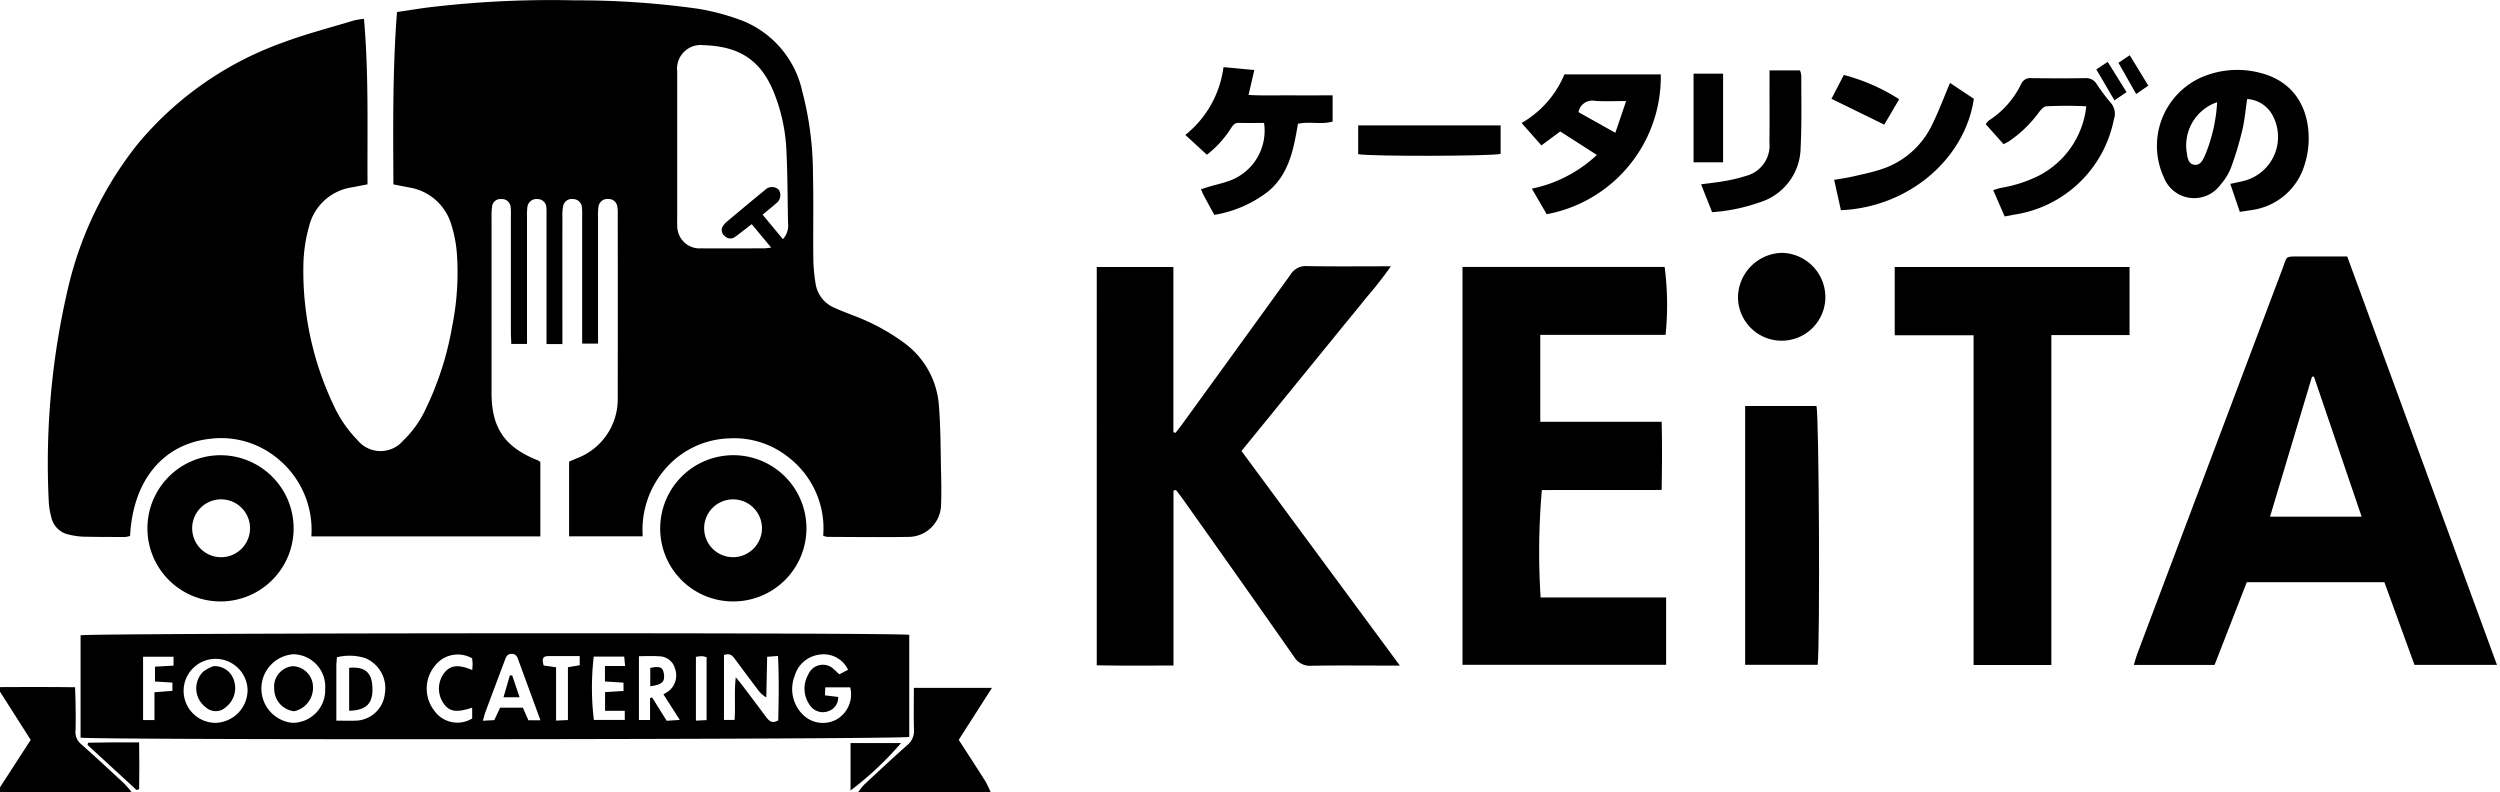 <svg xmlns="http://www.w3.org/2000/svg" xmlns:xlink="http://www.w3.org/1999/xlink" width="202" height="64" viewBox="0 0 202 64"><defs><clipPath id="a"><rect width="202" height="64" transform="translate(0.25)"/></clipPath></defs><g transform="translate(-0.25)"><g clip-path="url(#a)"><path d="M0,183.218,2.731,179,.015,174.738c2.2-.01,4.2-.017,6.3.009.015.483.037.922.041,1.361.007.723.026,1.446-.007,2.168a1.261,1.261,0,0,0,.484,1.093c1.173,1.04,2.321,2.108,3.468,3.176a7.342,7.342,0,0,1,.574.673Z" transform="translate(0 -119.218)"/><path d="M218.613,183.361a5.208,5.208,0,0,1,.49-.613c1.145-1.067,2.29-2.135,3.46-3.174a1.464,1.464,0,0,0,.553-1.245c-.037-1.107-.011-2.217-.011-3.389h6.312l-2.687,4.2c.73,1.132,1.453,2.237,2.158,3.354a8.084,8.084,0,0,1,.419.87Z" transform="translate(-149.015 -119.361)"/><path d="M52.8,37.318V43.34H34.3a7.453,7.453,0,0,0-3.144-6.608,7.113,7.113,0,0,0-4.974-1.283c-3.834.389-6.3,3.34-6.529,7.852a1.774,1.774,0,0,1-.4.088c-1.148,0-2.3,0-3.442-.026a6.218,6.218,0,0,1-1.07-.159,1.824,1.824,0,0,1-1.46-1.439,5.539,5.539,0,0,1-.2-1.245,62.131,62.131,0,0,1,1.595-17.4,29.34,29.34,0,0,1,5.566-11.45A27.077,27.077,0,0,1,31.962,3.453c1.885-.71,3.85-1.211,5.781-1.8a6.524,6.524,0,0,1,.807-.129c.394,4.474.259,8.911.287,13.371l-1.218.237a4.194,4.194,0,0,0-3.5,3.139,12.424,12.424,0,0,0-.466,3.2A25.3,25.3,0,0,0,36.3,33.166a9.956,9.956,0,0,0,1.73,2.4,2.4,2.4,0,0,0,3.687.037A8.484,8.484,0,0,0,43.54,33.04a25.121,25.121,0,0,0,2.139-6.687,21.913,21.913,0,0,0,.373-5.933,10.267,10.267,0,0,0-.426-2.208,4.265,4.265,0,0,0-3.465-3.072l-1.233-.24c-.02-4.614-.073-9.214.29-13.926.993-.143,1.993-.318,3-.428A82.949,82.949,0,0,1,55.61.03,69.616,69.616,0,0,1,65.627.721a18.768,18.768,0,0,1,3.564.979,7.972,7.972,0,0,1,4.767,5.66,26.506,26.506,0,0,1,.872,6.79c.053,2.259,0,4.521.028,6.781a13.6,13.6,0,0,0,.181,1.974,2.531,2.531,0,0,0,1.552,1.977c.493.225,1,.411,1.507.615a16.9,16.9,0,0,1,4.127,2.227A6.878,6.878,0,0,1,85,32.71c.153,1.857.138,3.729.182,5.594.02.843.031,1.689-.006,2.531a2.636,2.636,0,0,1-2.569,2.546c-2.2.037-4.409.008-6.614,0a1.715,1.715,0,0,1-.338-.088,7.253,7.253,0,0,0-2.781-6.324,7.021,7.021,0,0,0-4.8-1.548,7.108,7.108,0,0,0-5.167,2.454,7.5,7.5,0,0,0-1.835,5.461H55.124V37.3c.187-.08.4-.177.614-.263a5.1,5.1,0,0,0,3.316-4.832q.011-7.414,0-14.829a3.231,3.231,0,0,0-.04-.719.7.7,0,0,0-.716-.575.718.718,0,0,0-.794.592,3.846,3.846,0,0,0-.041.81q0,4.612,0,9.223v1.059H56.18V26.8q0-4.657,0-9.313a5.867,5.867,0,0,0-.019-.722.718.718,0,0,0-.72-.679.708.708,0,0,0-.8.581,3.99,3.99,0,0,0-.058.9q-.005,4.612,0,9.223V27.8H53.3V26.81q0-4.656,0-9.313c0-.241.01-.484-.011-.723a.709.709,0,0,0-.706-.688.738.738,0,0,0-.829.656,4.847,4.847,0,0,0-.03.811q0,4.611,0,9.223v1.016H50.456c-.013-.323-.036-.642-.036-.961q0-4.7,0-9.4a4.616,4.616,0,0,0-.022-.722.7.7,0,0,0-.763-.622.665.665,0,0,0-.724.553,4.883,4.883,0,0,0-.053.9q0,7.1,0,14.2c0,2.844,1.058,4.385,3.722,5.45a1.957,1.957,0,0,1,.222.137M72.4,19.325a1.649,1.649,0,0,0,.412-1.331c-.036-1.926-.033-3.854-.127-5.778a14.262,14.262,0,0,0-1.046-4.828c-1.083-2.6-2.838-3.644-5.635-3.736a1.911,1.911,0,0,0-2.145,2.11c0,.18,0,.362,0,.542q0,5.6,0,11.209c0,.241-.013.483.005.723A1.805,1.805,0,0,0,65.8,20.068c1.691.013,3.382,0,5.073,0,.139,0,.278-.027.583-.059l-1.576-1.894c-.5.382-.918.72-1.356,1.033a.621.621,0,0,1-.829-.082.586.586,0,0,1-.13-.812,1.631,1.631,0,0,1,.3-.338c1.017-.851,2.032-1.705,3.063-2.54a.794.794,0,0,1,1.133-.047.81.81,0,0,1-.22,1.111c-.331.3-.682.573-1.081.906L72.4,19.325" transform="translate(-8.891 -0.001)"/><path d="M285.341,85.839V99.952c-2.113.009-4.145.024-6.2-.016V67.752h6.193V81.107l.177.044c.193-.252.392-.5.578-.757q4.355-6,8.7-12.013a1.428,1.428,0,0,1,1.329-.7c2.2.039,4.4.015,6.788.015a31.282,31.282,0,0,1-2,2.552c-.655.827-1.331,1.638-2,2.457l-2.054,2.526q-1,1.228-2,2.455t-2,2.458c-.663.815-1.328,1.629-2.017,2.475l12.8,17.34h-1.07c-2.023,0-4.046-.025-6.068.015a1.5,1.5,0,0,1-1.412-.726q-4.486-6.407-9.018-12.783c-.168-.238-.354-.464-.531-.7l-.205.069" transform="translate(-190.274 -46.18)"/><path d="M559.6,65.216l12.1,33h-6.664l-2.43-6.675H551.485l-2.6,6.681h-6.522c.108-.355.177-.637.279-.907q5.875-15.591,11.758-31.179c.355-.94.143-.918,1.349-.918H559.6m1.167,21.026-3.854-11.32-.157.015-3.39,11.305Z" transform="translate(-369.697 -44.497)"/><path d="M88.194,161.182v8.247c-.733.208-65.78.264-66.957.058V161.22c.642-.188,65.829-.236,66.957-.038M34.73,165.587a2.585,2.585,0,1,0-2.592,2.706,2.661,2.661,0,0,0,2.592-2.706M41,165.563a2.621,2.621,0,0,0-2.57-2.812,2.781,2.781,0,0,0-.083,5.541A2.638,2.638,0,0,0,41,165.563m32.223-2.752v5.248h.854c.091-1.123-.041-2.216.1-3.452.253.313.389.472.514.638.636.842,1.273,1.683,1.9,2.53.245.329.492.62,1.018.32.035-1.707.071-3.433-.021-5.206l-.876.066c-.024,1.122-.046,2.2-.069,3.286a2.394,2.394,0,0,1-.723-.68q-.9-1.192-1.787-2.39c-.2-.271-.4-.546-.913-.36M41.9,168.117c.6,0,1.079.014,1.557,0a2.437,2.437,0,0,0,2.366-2.185,2.629,2.629,0,0,0-1.566-2.861,4.19,4.19,0,0,0-2.311-.076c-.017.285-.044.521-.044.757,0,1.409,0,2.818,0,4.366m41.349-4.109a2.179,2.179,0,0,0-2.288-1.232,2.393,2.393,0,0,0-2.024,1.711,2.912,2.912,0,0,0,.558,3.038,2.306,2.306,0,0,0,2.811.5,2.347,2.347,0,0,0,1.116-2.6H81.41c-.01.233-.019.424-.029.646l1.067.127a1.143,1.143,0,0,1-.768,1.142,1.253,1.253,0,0,1-1.409-.336,2.285,2.285,0,0,1-.239-2.611A1.273,1.273,0,0,1,82.139,164c.137.113.26.243.4.374l.708-.369m-14.915,1.98a3.577,3.577,0,0,0,.44-.271,1.625,1.625,0,0,0,.5-1.793,1.35,1.35,0,0,0-1.341-1.006c-.524-.039-1.054-.008-1.58-.008v5.157h.9v-1.778l.168-.042,1.174,1.88,1.06-.067-1.322-2.072m-9.937,2.1c-.617-1.684-1.193-3.26-1.773-4.834-.091-.248-.15-.512-.517-.529-.413-.019-.5.269-.6.548q-.779,2.064-1.549,4.131c-.077.208-.126.427-.212.721l.918-.047.479-1.01h1.834l.447,1.019Zm6.81-.763H63.615v-1.511l1.491-.093v-.674l-1.5-.094V163.7h1.628c-.029-.316-.05-.536-.071-.758H62.7a21.793,21.793,0,0,0,.01,5.115h2.5Zm-12.317-3.3c.011-.226.027-.374.024-.521s-.023-.293-.034-.417a2.322,2.322,0,0,0-3.019.61,2.9,2.9,0,0,0-.054,3.6,2.287,2.287,0,0,0,3.074.646v-.874c-1.3.427-1.868.328-2.346-.394a2.1,2.1,0,0,1,.115-2.448c.5-.594,1.118-.663,2.239-.2m-24.229,1.017-1.408-.088v-1.2l1.5-.082v-.722H26.287v5.118h.92v-2.246l1.451-.113Zm30-1.38,1,.141v4.309l.957-.043V163.8l.954-.163V162.9c-.878,0-1.718-.009-2.557,0-.514.008-.473.338-.355.762m12.3-.7v5.152l.863-.042v-5.086a2.066,2.066,0,0,0-.383-.082,3.783,3.783,0,0,0-.48.058" transform="translate(-14.476 -109.887)"/><path d="M371.968,67.889H388.3a23.644,23.644,0,0,1,.076,5.489H378.252V80.4h9.807c.046,1.854.031,3.614,0,5.509-3.264.014-6.481,0-9.679.009a57.454,57.454,0,0,0-.1,8.678H388.42v5.442H371.968Z" transform="translate(-253.548 -46.321)"/><path d="M494.324,100.065h-6.285V73.425h-6.371V67.91h18.973v5.5h-6.318Z" transform="translate(-328.324 -46.335)"/><path d="M443.7,103.253h5.76c.21.653.3,19,.1,20.91H443.7Z" transform="translate(-302.442 -70.449)"/><path d="M50.016,121.689a5.907,5.907,0,1,1-5.821-5.911,5.914,5.914,0,0,1,5.821,5.911m-5.878-2.347a2.338,2.338,0,0,0-.078,4.674,2.338,2.338,0,1,0,.078-4.674" transform="translate(-26.04 -78.995)"/><path d="M168.341,121.574a5.908,5.908,0,1,1,5.9,6.01,5.884,5.884,0,0,1-5.9-6.01m8.221.066a2.336,2.336,0,1,0-2.321,2.369,2.347,2.347,0,0,0,2.321-2.369" transform="translate(-114.745 -78.988)"/><path d="M554.943,29.244l-.768-2.258c.409-.091.756-.156,1.1-.245a3.666,3.666,0,0,0,2.306-5.313,2.5,2.5,0,0,0-2.044-1.3c-.13.851-.2,1.713-.4,2.544a26.274,26.274,0,0,1-.911,3.014,4.716,4.716,0,0,1-.851,1.373,2.625,2.625,0,0,1-4.577-.622,6.057,6.057,0,0,1,3.031-8.056,7.287,7.287,0,0,1,4.695-.382c2.848.686,4.069,2.946,3.981,5.587a7.148,7.148,0,0,1-.305,1.773,5.186,5.186,0,0,1-4.153,3.717c-.088.02-.179.028-.268.042l-.832.129m-1.838-8.862a3.684,3.684,0,0,0-2.457,4.046c.065.413.107.927.606,1.008s.708-.4.879-.778a12.972,12.972,0,0,0,.972-4.276" transform="translate(-373.716 -12.127)"/><path d="M393.056,25.423l-2.964-1.9-1.521,1.128-1.6-1.812a8.127,8.127,0,0,0,3.46-3.927h7.786A11.285,11.285,0,0,1,389,30.211l-1.2-2.066a10.867,10.867,0,0,0,5.251-2.722m-1.48-3.459,2.974,1.668.873-2.565c-.951,0-1.727.042-2.5-.012a1.133,1.133,0,0,0-1.351.909" transform="translate(-263.776 -12.902)"/><path d="M303.967,29.028c-.323-.594-.6-1.094-.868-1.6-.069-.129-.121-.267-.215-.476.282-.089.525-.17.77-.242.492-.143,1-.25,1.476-.426a4.3,4.3,0,0,0,2.852-4.691c-.677,0-1.364.013-2.05-.006-.337-.009-.476.209-.624.437a8.412,8.412,0,0,1-1.946,2.138l-1.741-1.6a8.374,8.374,0,0,0,3.083-5.479l2.492.233-.467,2.013c1.162.073,2.292.026,3.418.034,1.109.008,2.218,0,3.375,0v2.116c-.905.269-1.852-.028-2.8.182-.349,2.02-.7,4.055-2.421,5.477a9.679,9.679,0,0,1-4.332,1.882" transform="translate(-205.596 -11.659)"/><path d="M506.291,31.058l-.928-2.127a6.126,6.126,0,0,1,.624-.183,10.8,10.8,0,0,0,3.086-1,7.149,7.149,0,0,0,3.81-5.593c-1.081-.056-2.158-.048-3.229,0-.208.01-.441.282-.595.484a9.774,9.774,0,0,1-2.39,2.321c-.124.081-.258.146-.463.262L504.756,23.6a1.526,1.526,0,0,1,.249-.29,7.284,7.284,0,0,0,2.61-2.942.8.8,0,0,1,.856-.486c1.449.017,2.9.021,4.348,0a.976.976,0,0,1,.9.469,15.807,15.807,0,0,0,1.137,1.52,1.323,1.323,0,0,1,.26,1.331,9.67,9.67,0,0,1-8.133,7.72l-.694.135" transform="translate(-344.062 -13.567)"/><path d="M448.948,67.9a3.53,3.53,0,1,1-7.061-.034,3.639,3.639,0,0,1,3.516-3.55,3.578,3.578,0,0,1,3.544,3.584" transform="translate(-301.208 -43.884)"/><path d="M433.412,29.365l-.892-2.252c.681-.092,1.273-.15,1.854-.258a11.848,11.848,0,0,0,1.752-.416,2.536,2.536,0,0,0,1.916-2.723c.022-1.593.007-3.187.009-4.781,0-.322,0-.643,0-1.026h2.461a1.758,1.758,0,0,1,.106.42c-.006,1.924.045,3.851-.053,5.771a4.682,4.682,0,0,1-3.33,4.475,14.469,14.469,0,0,1-3.823.789" transform="translate(-294.823 -12.22)"/><path d="M466.839,31.373c-.181-.815-.356-1.595-.546-2.449.518-.09.986-.152,1.445-.255.732-.165,1.47-.319,2.185-.543a6.907,6.907,0,0,0,4.278-3.638c.53-1.072.948-2.2,1.456-3.393l1.926,1.282c-.735,4.909-5.314,8.769-10.744,9" transform="translate(-317.844 -14.393)"/><path d="M345.491,34.227V31.9H357v2.3c-.7.189-10.6.213-11.506.022" transform="translate(-235.5 -21.766)"/><rect width="2.387" height="7.163" transform="translate(137.089 5.951)"/><path d="M466.614,19.063a15.7,15.7,0,0,1,4.471,1.961l-1.206,2.055-4.265-2.086,1-1.929" transform="translate(-317.382 -13.007)"/><path d="M216.654,192.819V188.99h4.078a26.262,26.262,0,0,1-4.078,3.829" transform="translate(-147.68 -128.948)"/><path d="M26.966,192.652,23,189.007l.047-.179c.673-.01,1.345-.023,2.017-.027s1.32,0,2.106,0c.025,1.306.022,2.544,0,3.782l-.205.07" transform="translate(-15.679 -128.817)"/><path d="M532.828,16.343l.919-.613,1.525,2.447-.981.661-1.464-2.5" transform="translate(-363.197 -10.733)"/><path d="M538.458,14.654l.91-.611,1.5,2.457-.98.678-1.434-2.524" transform="translate(-367.035 -9.582)"/><path d="M51.964,169.434a1.617,1.617,0,0,1,1.484.742,1.961,1.961,0,0,1-.478,2.576,1.2,1.2,0,0,1-1.642-.024,1.9,1.9,0,0,1-.183-2.847,3.261,3.261,0,0,1,.819-.448" transform="translate(-34.482 -115.605)"/><path d="M70.374,171.221a1.653,1.653,0,0,1,1.51-1.792,1.689,1.689,0,0,1,1.626,1.7,1.929,1.929,0,0,1-1.53,1.941,1.812,1.812,0,0,1-1.6-1.846" transform="translate(-47.97 -115.601)"/><path d="M89.4,169.806c1.242-.113,1.81.35,1.878,1.5.081,1.357-.448,1.93-1.878,1.972Z" transform="translate(-60.939 -115.847)"/><path d="M165.822,171.189V169.71c.763-.175,1.011-.068,1.1.456.106.655-.14.9-1.1,1.023" transform="translate(-113.031 -115.74)"/><path d="M129.273,171.758l.6,1.77h-1.3l.514-1.766.187,0" transform="translate(-87.64 -117.19)"/></g></g></svg>